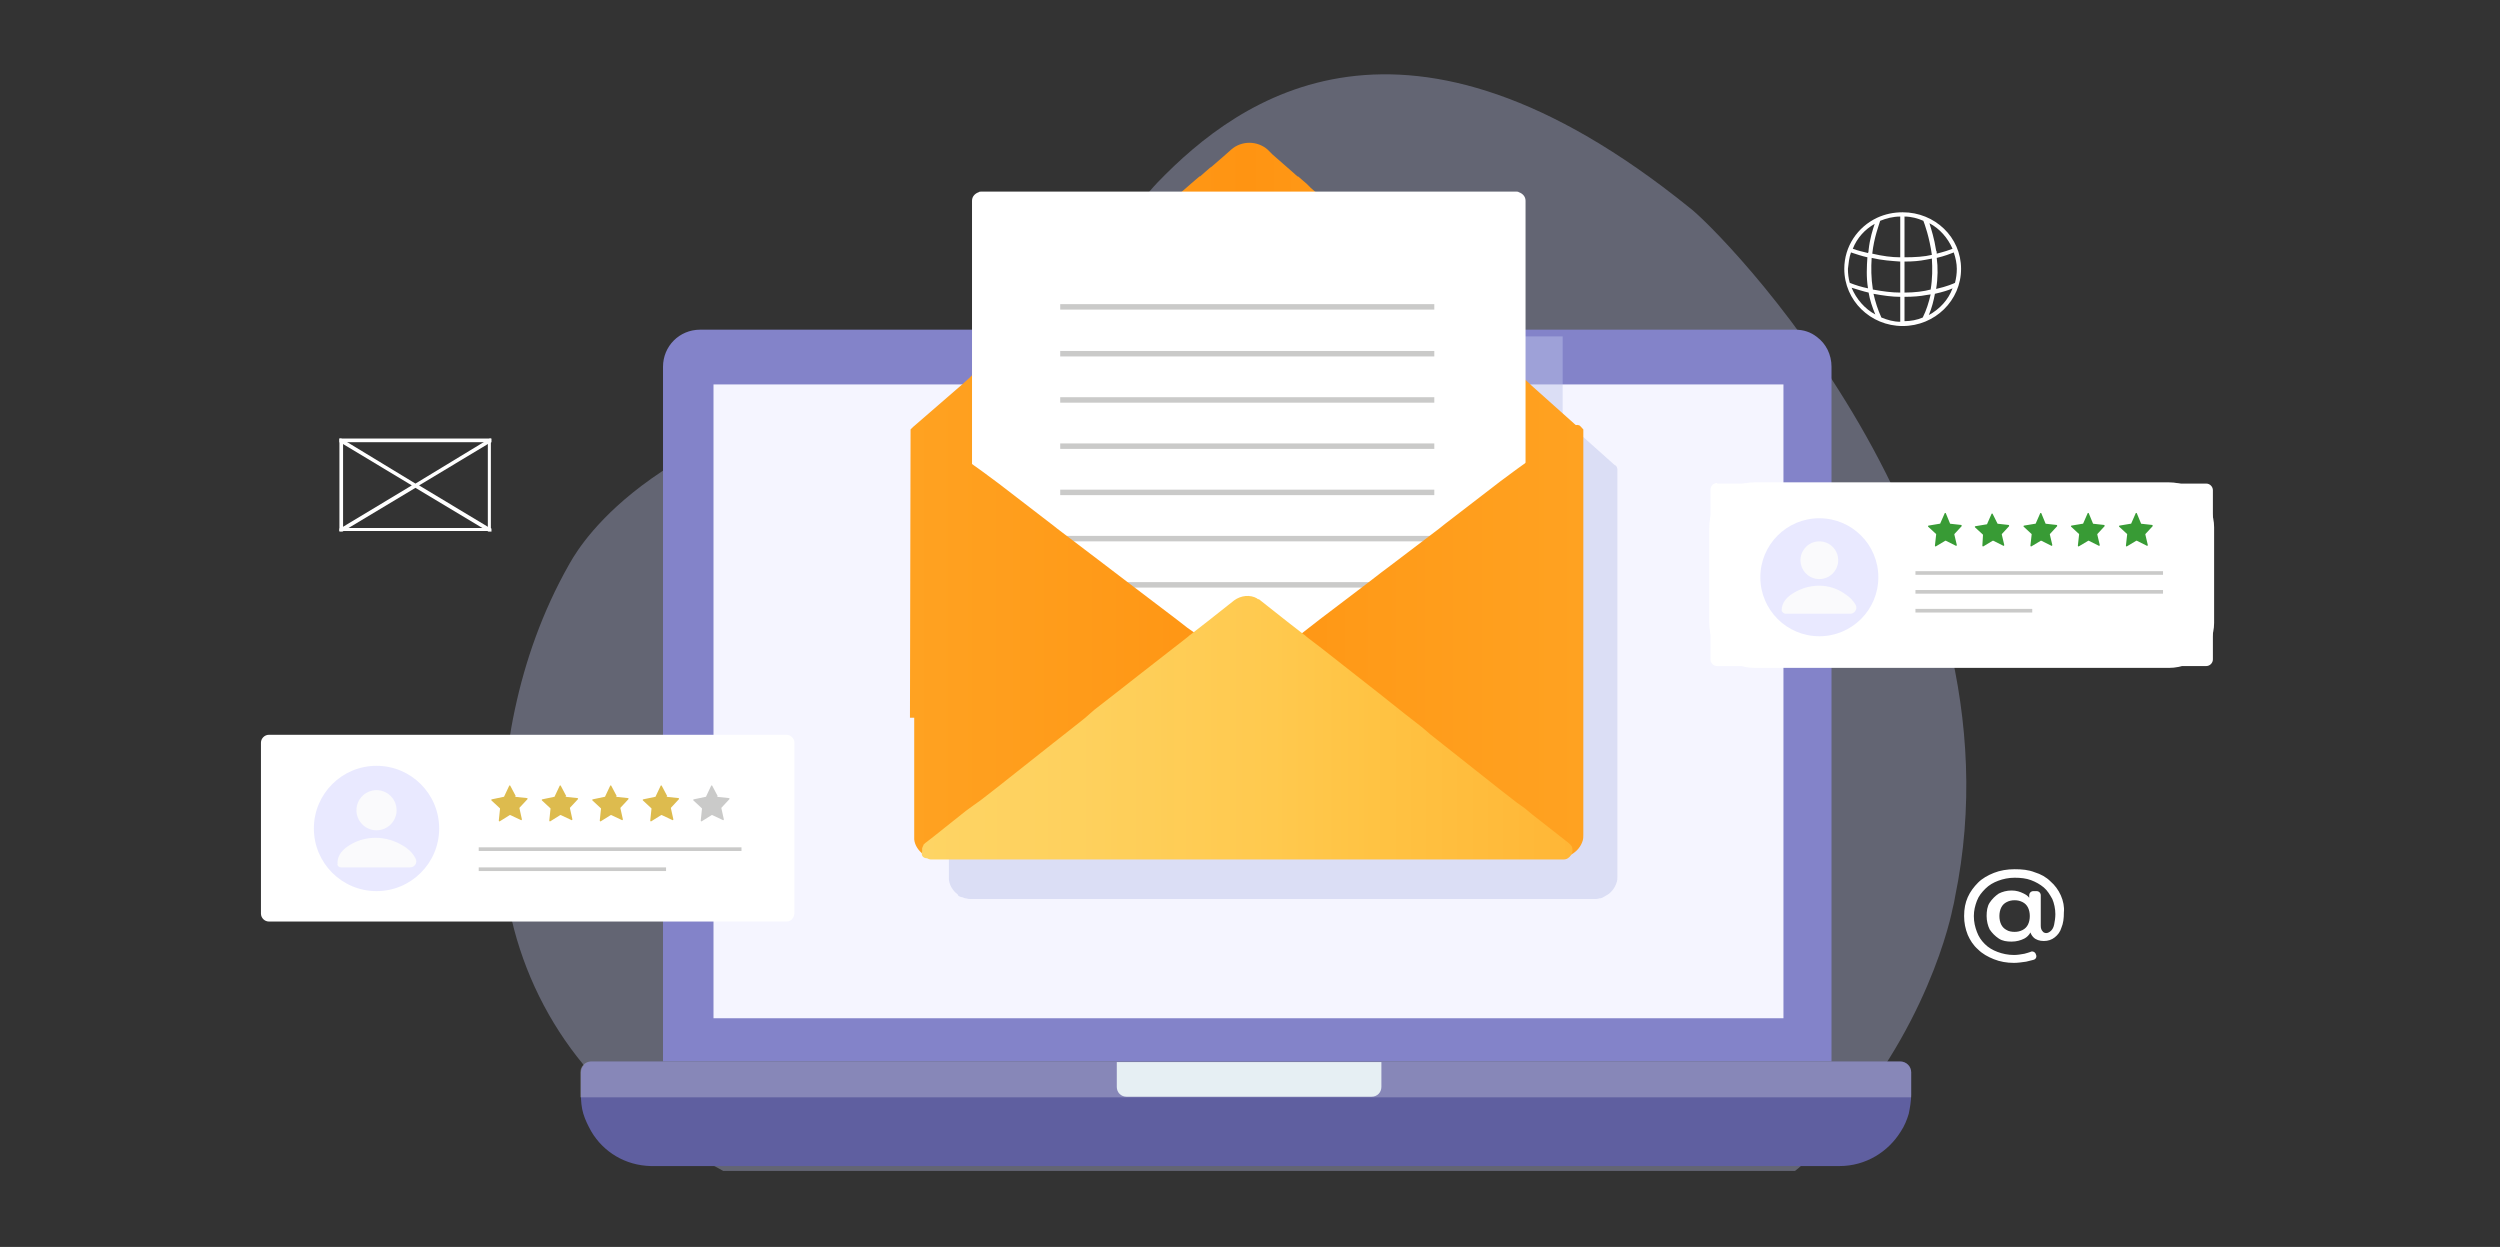 <?xml version="1.0" encoding="utf-8"?>
<!-- Generator: Adobe Illustrator 27.0.0, SVG Export Plug-In . SVG Version: 6.00 Build 0)  -->
<svg version="1.1" id="Layer_1" xmlns="http://www.w3.org/2000/svg" xmlns:xlink="http://www.w3.org/1999/xlink" x="0px" y="0px"
	 viewBox="0 0 411 205" style="enable-background:new 0 0 411 205;" xml:space="preserve">
<rect x="0" y="0" width="411" height="205" fill="#333333" stroke="none"/>
<style type="text/css">
	.st0{opacity:0.35;fill:#BEC3EA;}
	.st1{fill:#FFFFFF;}
	.st2{fill:#8383C9;}
	.st3{fill:#F5F5FF;}
	.st4{fill:#5F5FA0;}
	.st5{fill:#DEE9EF;}
	.st6{opacity:0.25;}
	.st7{opacity:0.47;fill:#BEC3EA;}
	.st8{fill:url(#SVGID_1_);}
	.st9{fill:#CACAC9;}
	.st10{fill:url(#SVGID_00000042711261021603828670000016318333536121801107_);}
	.st11{fill:url(#SVGID_00000082350688711218711700000008062866785642137732_);}
	.st12{fill:#389B35;}
	.st13{fill:#E9E9FF;}
	.st14{fill:#FAFAFC;}
	.st15{fill:#DDBB4E;}
</style>
<path class="st0" d="M321.4,147.5c-0.1,0.6-0.2,1.2-0.4,1.9c-0.7,3.6-5.8,23.8-23.7,41.1c-0.7,0.7-1.4,1.4-2.2,2H118.9
	c-1.2-0.7-2.5-1.3-3.7-2c-2.8-1.6-5.6-3.4-8.2-5.2c-14.9-10.5-23.9-27.6-24.4-45.9c-0.4-14,2.2-31.1,10.9-46.5
	c0.8-1.3,10.4-20.8,50.8-29.1c8.4-1.7,16-6,23-10.8c6.9-4.8,14.6-11,18.2-16.8c1.4-2.2,3-4.3,4.8-6.2c13.6-14.1,40.7-33.6,87.4,4.1
	C282,37.2,333.6,88.5,321.4,147.5z"/>
<g>
	<g>
		<g>
			<g>
				<g>
					<g>
						<path class="st1" d="M55.8,72.1v15.2h24.9V72.1H55.8z M80.2,86.8H56.4V72.7h23.8V86.8z"/>
					</g>
				</g>
				<polygon class="st1" points="80.2,73 68.9,79.8 80.2,86.6 80.8,86.9 80.8,87.4 80.3,87.4 79.3,86.8 68.3,80.2 57.3,86.8 
					56.3,87.4 55.8,87.4 55.8,86.9 56.4,86.6 67.7,79.8 56.4,73 55.8,72.7 55.8,72.1 56.1,72.1 57.1,72.7 68.3,79.5 79.5,72.7 
					80.5,72.1 80.8,72.1 80.8,72.7 				"/>
			</g>
			<g>
				<path class="st1" d="M338.8,147.2c-0.4-0.9-1-1.7-1.7-2.3c-0.7-0.7-1.6-1.2-2.6-1.5c-1-0.4-2.1-0.5-3.3-0.5
					c-1.2,0-2.4,0.2-3.4,0.6c-1,0.4-1.9,0.9-2.6,1.6c-0.7,0.7-1.3,1.5-1.7,2.4c-0.4,0.9-0.6,1.9-0.6,3.1c0,1.1,0.2,2.1,0.6,3.1
					c0.4,0.9,0.9,1.7,1.7,2.4c0.7,0.7,1.6,1.2,2.6,1.6c1,0.4,2.1,0.6,3.3,0.6c0.6,0,1.3-0.1,2-0.2c0.4-0.1,0.8-0.2,1.2-0.3
					c0.4-0.1,0.6-0.5,0.4-0.9l0,0c-0.1-0.4-0.6-0.6-0.9-0.4c-0.3,0.1-0.6,0.2-1,0.3c-0.6,0.1-1.1,0.2-1.7,0.2c-1,0-1.9-0.2-2.7-0.5
					c-0.8-0.3-1.5-0.7-2.1-1.3c-0.6-0.6-1-1.2-1.3-2c-0.3-0.8-0.5-1.6-0.5-2.6c0-0.9,0.2-1.7,0.5-2.5c0.3-0.8,0.8-1.4,1.4-2
					c0.6-0.6,1.3-1,2.1-1.3c0.8-0.3,1.7-0.5,2.7-0.5c1,0,1.9,0.1,2.7,0.4c0.8,0.3,1.5,0.7,2.1,1.2c0.6,0.5,1,1.2,1.4,1.9
					c0.3,0.7,0.5,1.6,0.5,2.5c0,0.6-0.1,1.2-0.2,1.7c-0.1,0.5-0.3,0.8-0.5,1c-0.2,0.2-0.5,0.4-0.8,0.4c-0.2,0-0.5-0.1-0.6-0.3
					c-0.2-0.2-0.3-0.5-0.3-0.9v-5c0-0.4-0.3-0.7-0.7-0.7h-0.5c-0.4,0-0.7,0.3-0.7,0.7v0.4c0,0,0,0,0,0c-0.2-0.3-0.5-0.5-0.9-0.7
					c-0.6-0.3-1.2-0.5-2-0.5c-0.8,0-1.5,0.2-2.1,0.5c-0.6,0.4-1.1,0.9-1.5,1.5c-0.4,0.6-0.5,1.4-0.5,2.2c0,0.8,0.2,1.6,0.5,2.2
					c0.4,0.6,0.9,1.1,1.5,1.5c0.6,0.4,1.3,0.5,2.1,0.5s1.5-0.2,2.1-0.5c0.4-0.2,0.8-0.6,1-1c0,0,0,0,0,0c0.1,0.3,0.3,0.6,0.5,0.8
					c0.4,0.4,1,0.6,1.7,0.6c0.7,0,1.3-0.2,1.8-0.6c0.5-0.4,0.9-0.9,1.1-1.6c0.3-0.7,0.4-1.5,0.4-2.5
					C339.4,149.1,339.2,148.1,338.8,147.2z M333.4,152c-0.2,0.4-0.5,0.7-0.9,0.9c-0.4,0.2-0.8,0.3-1.3,0.3c-0.5,0-1-0.1-1.3-0.3
					c-0.4-0.2-0.7-0.5-0.9-0.9c-0.2-0.4-0.3-0.9-0.3-1.4c0-0.5,0.1-1,0.3-1.4c0.2-0.4,0.5-0.7,0.9-0.9c0.4-0.2,0.8-0.3,1.3-0.3
					c0.5,0,0.9,0.1,1.3,0.3c0.4,0.2,0.7,0.5,0.9,0.9c0.2,0.4,0.3,0.9,0.3,1.4C333.7,151.1,333.6,151.6,333.4,152z"/>
			</g>
			<g>
				<path class="st1" d="M312.8,34.9c-1.5,0-2.9,0.3-4.2,0.9l0,0c0,0,0,0,0,0c-3.2,1.5-5.4,4.7-5.4,8.4c0,5.2,4.3,9.4,9.6,9.4
					s9.6-4.2,9.6-9.4S318.1,34.9,312.8,34.9z M307.7,42.4c1.7,0.4,3.3,0.5,4.7,0.6v5.1c-1.4,0-2.9-0.2-4.5-0.5
					C307.6,45.7,307.6,44,307.7,42.4z M313.1,35.6c1.1,0,2.2,0.3,3.1,0.7c0.2,0.5,1,2.7,1.4,5.6c-1.2,0.3-2.8,0.4-4.5,0.4V35.6z
					 M312.4,42.3c-1.4,0-2.9-0.2-4.6-0.6c0.3-2.7,1.1-4.7,1.3-5.4c1-0.4,2.1-0.7,3.3-0.7V42.3z M312.4,48.8v4.1
					c-1.1,0-2.1-0.3-3.1-0.7c-0.6-1.3-1-2.6-1.3-3.9C309.6,48.6,311.1,48.8,312.4,48.8z M313.1,48.8
					C313.1,48.8,313.1,48.8,313.1,48.8c1.4,0,2.6-0.1,3.6-0.3c0.2,0,0.5-0.1,0.7-0.1c-0.3,1.3-0.7,2.6-1.3,3.8c-0.9,0.4-2,0.6-3,0.6
					V48.8z M313.1,48.1V43c0,0,0,0,0,0c1.4,0,2.5-0.1,3.5-0.3c0.4-0.1,0.7-0.1,1-0.2c0.1,1.6,0.1,3.3-0.2,5.1
					C316.3,47.9,314.8,48.1,313.1,48.1z M318.4,42.4c1.3-0.3,2.3-0.7,2.8-0.9c0.3,0.9,0.5,1.8,0.5,2.7c0,0.8-0.1,1.5-0.3,2.3
					c-0.2,0.1-1.3,0.6-3.1,1C318.6,45.7,318.6,43.9,318.4,42.4z M321,40.9c-0.5,0.2-1.4,0.5-2.6,0.8c0-0.2,0-0.4-0.1-0.5
					c-0.3-2-0.8-3.5-1.1-4.5C318.9,37.6,320.2,39.1,321,40.9z M308.2,36.8c-0.3,0.9-0.8,2.4-1,4.3c0,0.1,0,0.3-0.1,0.5
					c-0.8-0.2-1.7-0.4-2.5-0.7C305.3,39.1,306.6,37.7,308.2,36.8z M304.3,41.5c0.9,0.3,1.8,0.6,2.7,0.8c-0.1,1.5-0.2,3.3,0.1,5.1
					c-1-0.2-2-0.5-3-0.9c-0.2-0.7-0.3-1.5-0.3-2.3C303.9,43.3,304,42.3,304.3,41.5z M304.4,47.3c1,0.3,1.9,0.6,2.8,0.8
					c0.2,1.2,0.6,2.4,1.1,3.6C306.6,50.8,305.2,49.2,304.4,47.3z M317.1,51.8c0.5-1.2,0.8-2.4,1-3.5c1.3-0.3,2.3-0.6,2.9-0.9
					C320.3,49.3,318.9,50.8,317.1,51.8z"/>
			</g>
		</g>
	</g>
	<g>
		<g>
			<g>
				<g>
					<g>
						<g>
							<g>
								<g>
									<g>
										<g>
											<path class="st2" d="M301.1,60.3v114.2H109V60.3c0-3.4,2.7-6.1,6.1-6.1h180c1.4,0,2.6,0.4,3.6,1.2
												C300.2,56.5,301.1,58.3,301.1,60.3z"/>
										</g>
									</g>
								</g>
							</g>
						</g>
						<g>
							<g>
								<g>
									<rect x="117.3" y="63.2" class="st3" width="175.9" height="104.2"/>
								</g>
							</g>
						</g>
					</g>
					<g>
						<g>
							<g>
								<g>
									<g>
										<g>
											<path class="st4" d="M314.2,176.3v3.6c0,1.1-0.2,2.2-0.4,3.2c-0.3,1-0.7,2-1.3,2.9c-2.1,3.4-5.8,5.7-10.1,5.7H107.3
												c-0.1,0-0.2,0-0.3,0c-4.2-0.1-7.8-2.3-9.8-5.7c-0.5-0.9-1-1.9-1.3-2.9c-0.3-1-0.4-2.1-0.4-3.2v-3.6c0-1,0.8-1.8,1.8-1.8
												h215.1C313.4,174.5,314.2,175.3,314.2,176.3z"/>
										</g>
									</g>
								</g>
							</g>
							<g>
								<g>
									<g>
										<g>
											<g>
												<path class="st5" d="M225.5,180.3h-40.3c-0.9,0-1.6-0.7-1.6-1.6v-4.1h43.5v4.1C227.1,179.6,226.4,180.3,225.5,180.3z"/>
											</g>
										</g>
									</g>
								</g>
							</g>
						</g>
						<g class="st6">
							<g>
								<g>
									<g>
										<g>
											<path class="st1" d="M314.2,176.3v4.1H95.4v-4.1c0-1,0.8-1.8,1.8-1.8h215.1C313.4,174.5,314.2,175.3,314.2,176.3z"/>
										</g>
									</g>
								</g>
							</g>
						</g>
					</g>
				</g>
				<g>
					<path class="st7" d="M265.9,77.2v66.8c0,0.3,0,0.7-0.1,1c-0.3,1-1,1.9-1.9,2.3c-0.3,0.2-0.6,0.4-1,0.4h0
						c-0.3,0.1-0.5,0.1-0.8,0.1H159.7c-0.3,0-0.5,0-0.8-0.1h0c-0.2,0-0.5-0.1-0.7-0.2h0c-0.2,0-0.4-0.1-0.6-0.2
						c-0.1-0.1-0.1-0.2-0.2-0.3v0h0c-0.8-0.6-1.3-1.5-1.4-2.4c0-0.2,0-0.4,0-0.6v-19.8h0l0-0.4V77.2c0-0.3,0.2-0.5,0.4-0.7
						c0,0,0.1,0,0.1,0h0l8.2-7.1l0.1-0.1l0.9-0.8V55.3h91.2v13.5l0.8,0.7l0.3,0.3l7.5,6.7c0,0,0.1,0,0.1,0
						C265.8,76.7,265.9,77,265.9,77.2z"/>
					<g>
						<linearGradient id="SVGID_1_" gradientUnits="userSpaceOnUse" x1="149.987" y1="71.185" x2="260.034" y2="71.185">
							<stop  offset="3.369874e-09" style="stop-color:#FFA221"/>
							<stop  offset="0.5" style="stop-color:#FF9412"/>
							<stop  offset="0.659" style="stop-color:#FF9A18"/>
							<stop  offset="1" style="stop-color:#FFA221"/>
						</linearGradient>
						<path class="st8" d="M260,118.5v0.6l-1.3,0l-5.1-0.1l-1.6,0l-0.1,0l-1.2,0l-0.1,0l-0.6,0h-0.1l-0.6,0l-0.1,0l-2.6,0l-0.1,0
							l-9.8-0.1l-2.1,0h0l-0.6,0l-1.4,0l-1.1,0h0l-1.1,0l-18.4-0.2l-29.1-0.4h0l-2.8,0l-1.1,0h0l-0.1,0l-1,0l-1.8,0l-12.4-0.2h-0.1
							l-2.6,0h-0.1l-0.6,0l-0.1,0h-0.1l-0.5,0h-0.1l-1,0h-0.1l-5.5-0.1l-1.9,0l-0.7,0l-0.1,0h0l-0.6,0h0l0-0.5l0.1-46.9l0.4-0.4
							l8.2-7.1l0.1-0.1l1-0.9l0.1-0.1l0.1-0.1l0.5-0.5l0.1-0.1l0.6-0.5l0.1-0.1l2.6-2.3l0.1-0.1l28.4-24.8l0.8-0.7l2.2-1.9l0.8-0.7
							l0,0l0.7-0.6l0,0l0,0l0.7-0.6l0.1,0l0.8-0.7v0l0.8-0.7l0.3-0.2l2.3-2l0.9-0.8c1.7-1.5,4.3-1.5,6,0l0.8,0.8l3.2,2.8l0.9,0.8
							l0.1,0l0.7,0.6l0,0l0,0l0.7,0.6l0,0v0l0.7,0.7l2.2,1.9l0.8,0.7l24.9,22.4l2.9,2.6l0.1,0.1l2.6,2.3l0.1,0.1l0.6,0.5l0.1,0.1
							l0.6,0.5l0.1,0.1l1,0.9l0.3,0.3l7.5,6.7l0.4,0.4v0.3l0,1l0,14.6L260,118.5z"/>
						<g>
							<g>
								<g>
									<g>
										<g>
											<path class="st1" d="M249.7,31.6C249.7,31.6,249.7,31.6,249.7,31.6L249.7,31.6C249.7,31.6,249.7,31.6,249.7,31.6
												c-0.1-0.1-0.3-0.1-0.4-0.1h-88c-0.1,0-0.3,0-0.4,0.1h0c0,0,0,0,0,0c-0.6,0.2-1.1,0.7-1.1,1.4v103c0,0.1,0,0.2,0,0.3v0
												c0.1,0.2,0.2,0.5,0.4,0.7c0,0,0.1,0.1,0.1,0.1c0.3,0.2,0.6,0.4,1,0.4h88c0.4,0,0.7-0.1,1-0.4c0,0,0.1-0.1,0.1-0.1
												c0.2-0.2,0.4-0.6,0.4-0.9v0c0,0,0,0,0,0V33C250.8,32.3,250.3,31.8,249.7,31.6z"/>
										</g>
									</g>
								</g>
							</g>
							<g>
								<rect x="174.3" y="50" class="st9" width="61.5" height="0.9"/>
								<rect x="174.3" y="57.7" class="st9" width="61.5" height="0.9"/>
								<rect x="174.3" y="65.3" class="st9" width="61.5" height="0.9"/>
								<rect x="174.3" y="72.9" class="st9" width="61.5" height="0.9"/>
								<rect x="174.3" y="80.5" class="st9" width="61.5" height="0.9"/>
								<rect x="174.3" y="88.1" class="st9" width="61.5" height="0.9"/>
								<rect x="174.3" y="95.7" class="st9" width="61.5" height="0.9"/>
							</g>
						</g>
						<g>
							
								<linearGradient id="SVGID_00000051374451461960233630000011627995296138191246_" gradientUnits="userSpaceOnUse" x1="149.989" y1="105.558" x2="260.032" y2="105.558">
								<stop  offset="3.369874e-09" style="stop-color:#FFA221"/>
								<stop  offset="0.5" style="stop-color:#FF9412"/>
								<stop  offset="0.659" style="stop-color:#FF9A18"/>
								<stop  offset="1" style="stop-color:#FFA221"/>
							</linearGradient>
							<path style="fill:url(#SVGID_00000051374451461960233630000011627995296138191246_);" d="M259.6,69.9c0,0-0.1,0-0.1,0
								c-0.2-0.1-0.5,0-0.7,0.1l-0.1,0.1h0l-0.5,0.4l-6.2,4.7l0,0l-1.2,0.9l-0.7,0.5l-0.7,0.5l-2.7,2l-9.1,7l-1,0.8l-7.9,6l0,0
								l-1.6,1.2l-2.2,1.7h0l-7.9,6l0,0l-1.8,1.4l0,0l0,0l-0.9,0.7l-0.5,0.4h0l-0.5,0.4l0,0l0,0l-6.5,5c-0.9,0.7-2.1,0.7-3,0
								l-5.1-3.9l0,0l-1.5-1.1l0,0l0,0l-0.5-0.4l0,0l-0.1-0.1l-0.4-0.3l-1-0.7h0l-1.8-1.4v0l-7.9-6h0l-3.8-2.9l0,0l-7.9-6l-0.5-0.4
								l0,0l-9.1-7l-2.7-2l-0.7-0.5l-0.7-0.5l-1.1-0.8l-6.9-5.2l-0.5-0.4l-0.1-0.1c-0.2-0.2-0.4-0.2-0.7-0.1c0,0-0.1,0-0.1,0
								c-0.3,0.1-0.4,0.4-0.4,0.7v66.8c0,0.2,0,0.4,0,0.6c0.1,1,0.7,1.8,1.4,2.4l0,0c0.2,0.1,0.3,0.2,0.5,0.3c0,0,0.1,0,0.1,0
								c0.1,0.1,0.2,0.1,0.3,0.1c0.2,0.1,0.3,0.1,0.5,0.1c0,0,0.1,0,0.1,0c0.3,0.1,0.5,0.1,0.8,0.1h102.5c0.3,0,0.5,0,0.8-0.1
								c0,0,0.1,0,0.1,0c0.3-0.1,0.6-0.2,0.8-0.3c0,0,0.1,0,0.1-0.1c0.9-0.5,1.6-1.3,1.9-2.3c0.1-0.3,0.1-0.7,0.1-1V70.6
								C260,70.3,259.9,70.1,259.6,69.9z"/>
							<g>
								
									<linearGradient id="SVGID_00000098205486614995404560000010900406637095612326_" gradientUnits="userSpaceOnUse" x1="151.422" y1="119.52" x2="258.535" y2="119.52">
									<stop  offset="6.975639e-07" style="stop-color:#FED464"/>
									<stop  offset="0.234" style="stop-color:#FED15E"/>
									<stop  offset="0.541" style="stop-color:#FFC94E"/>
									<stop  offset="0.693" style="stop-color:#FFC343"/>
									<stop  offset="1" style="stop-color:#FFB636"/>
								</linearGradient>
								<path style="fill:url(#SVGID_00000098205486614995404560000010900406637095612326_);" d="M258.5,139.6L258.5,139.6
									c0-0.3-0.1-0.5-0.3-0.7c0,0,0,0,0,0c-0.1-0.1-0.2-0.2-0.3-0.3l-6-4.7l0,0l-1.2-1l-0.7-0.5l-0.7-0.5l-2.7-2.1l-9.1-7.2
									l-2.4-1.9l-0.8-0.7l-0.6-0.5l-0.9-0.7l-0.9-0.7l-0.9-0.7l-4.4-3.5l-3.7-2.9l-5.6-4.4l-2.1-1.6l0,0l0,0l-0.5-0.4l-0.1-0.1
									l-0.4-0.3l-2.7-2.1v0l-4.3-3.4c-0.1-0.1-0.2-0.2-0.4-0.2c0,0-0.1,0-0.1-0.1c-1.2-0.7-2.7-0.5-3.8,0.3l-4.3,3.4l0,0l-2.7,2.1
									l-0.4,0.3l-0.1,0.1l0,0l-0.5,0.4l0,0l0,0l-7.7,6l-3.7,2.9l-3.6,2.8l-0.8,0.7h0l-0.8,0.7l-2.4,1.9l-2.8,2.2l0,0l-9.1,7.2
									l-2.7,2.1l-0.7,0.5l-0.7,0.5l-1.1,0.8l-5.4,4.3l0,0l-1.3,1c-0.1,0.1-0.2,0.2-0.3,0.3c0,0,0,0,0,0.1v0
									c-0.1,0.1-0.1,0.3-0.2,0.4v0c0,0.1,0,0.2,0,0.3c0,0,0,0.1,0,0.1c0,0.1,0,0.1,0,0.2c0,0,0,0,0,0c0,0,0,0,0,0
									c-0.1,0.3-0.1,0.7,0.2,0.9c0.1,0.1,0.3,0.2,0.6,0.2h0c0,0,0,0,0,0c0.2,0.1,0.4,0.2,0.7,0.2H257c0.4,0,0.7-0.1,1-0.4
									c0,0,0.1-0.1,0.1-0.1C258.4,140.4,258.6,140,258.5,139.6z"/>
							</g>
						</g>
					</g>
				</g>
			</g>
		</g>
		<g>
			<g>
				<g>
					<g>
						<path class="st1" d="M356.6,109.8h-68.2c-4.1,0-7.4-3.3-7.4-7.4V86.7c0-4.1,3.3-7.4,7.4-7.4h68.2c4.1,0,7.4,3.3,7.4,7.4v15.7
							C364,106.5,360.7,109.8,356.6,109.8z"/>
						<path class="st1" d="M282.3,79.4c-0.6,0-1.1,0.5-1.1,1.1v27.9c0,0.6,0.5,1.1,1.1,1.1h80.4c0.6,0,1.1-0.5,1.1-1.1V80.6
							c0-0.6-0.5-1.1-1.1-1.1H282.3z"/>
					</g>
				</g>
				<g>
					<g>
						<g>
							<g>
								<g>
									<path class="st12" d="M320.6,86.1l1.8,0.2c0.1,0,0.1,0.1,0.1,0.2l-1.2,1.3c0,0,0,0.1,0,0.1l0.4,1.7c0,0.1-0.1,0.2-0.2,0.1
										l-1.6-0.8c0,0-0.1,0-0.1,0l-1.5,0.9c-0.1,0.1-0.2,0-0.2-0.1l0.2-1.8c0,0,0-0.1,0-0.1l-1.3-1.2c-0.1-0.1,0-0.2,0.1-0.2
										l1.8-0.3c0,0,0.1,0,0.1-0.1l0.7-1.6c0-0.1,0.2-0.1,0.2,0L320.6,86.1C320.5,86.1,320.6,86.1,320.6,86.1z"/>
								</g>
							</g>
							<g>
								<g>
									<path class="st12" d="M328.4,86.1l1.8,0.2c0.1,0,0.1,0.1,0.1,0.2l-1.2,1.3c0,0,0,0.1,0,0.1l0.4,1.7c0,0.1-0.1,0.2-0.2,0.1
										l-1.6-0.8c0,0-0.1,0-0.1,0l-1.5,0.9c-0.1,0.1-0.2,0-0.2-0.1L326,88c0,0,0-0.1,0-0.1l-1.3-1.2c-0.1-0.1,0-0.2,0.1-0.2
										l1.8-0.3c0,0,0.1,0,0.1-0.1l0.7-1.6c0-0.1,0.2-0.1,0.2,0L328.4,86.1C328.4,86.1,328.4,86.1,328.4,86.1z"/>
								</g>
							</g>
							<g>
								<g>
									<path class="st12" d="M336.3,86.1l1.8,0.2c0.1,0,0.1,0.1,0.1,0.2l-1.2,1.3c0,0,0,0.1,0,0.1l0.4,1.7c0,0.1-0.1,0.2-0.2,0.1
										l-1.6-0.8c0,0-0.1,0-0.1,0l-1.5,0.9c-0.1,0.1-0.2,0-0.2-0.1l0.2-1.8c0,0,0-0.1,0-0.1l-1.3-1.2c-0.1-0.1,0-0.2,0.1-0.2
										l1.8-0.3c0,0,0.1,0,0.1-0.1l0.7-1.6c0-0.1,0.2-0.1,0.2,0L336.3,86.1C336.2,86.1,336.2,86.1,336.3,86.1z"/>
								</g>
							</g>
							<g>
								<g>
									<path class="st12" d="M344.1,86.1l1.8,0.2c0.1,0,0.1,0.1,0.1,0.2l-1.2,1.3c0,0,0,0.1,0,0.1l0.4,1.7c0,0.1-0.1,0.2-0.2,0.1
										l-1.6-0.8c0,0-0.1,0-0.1,0l-1.5,0.9c-0.1,0.1-0.2,0-0.2-0.1l0.2-1.8c0,0,0-0.1,0-0.1l-1.3-1.2c-0.1-0.1,0-0.2,0.1-0.2
										l1.8-0.3c0,0,0.1,0,0.1-0.1l0.7-1.6c0-0.1,0.2-0.1,0.2,0L344.1,86.1C344,86.1,344.1,86.1,344.1,86.1z"/>
								</g>
							</g>
							<g>
								<g>
									<path class="st12" d="M352,86.1l1.8,0.2c0.1,0,0.1,0.1,0.1,0.2l-1.2,1.3c0,0,0,0.1,0,0.1l0.4,1.7c0,0.1-0.1,0.2-0.2,0.1
										l-1.6-0.8c0,0-0.1,0-0.1,0l-1.5,0.9c-0.1,0.1-0.2,0-0.2-0.1l0.2-1.8c0,0,0-0.1,0-0.1l-1.3-1.2c-0.1-0.1,0-0.2,0.1-0.2
										l1.8-0.3c0,0,0.1,0,0.1-0.1l0.7-1.6c0-0.1,0.2-0.1,0.2,0L352,86.1C351.9,86.1,351.9,86.1,352,86.1z"/>
								</g>
							</g>
						</g>
						<g>
							<rect x="314.9" y="93.9" class="st9" width="40.7" height="0.6"/>
							<rect x="314.9" y="97" class="st9" width="40.7" height="0.6"/>
							<rect x="314.9" y="100.1" class="st9" width="19.2" height="0.6"/>
						</g>
					</g>
					<g>
						<g>
							<g>
								<circle class="st13" cx="299.1" cy="94.9" r="9.7"/>
							</g>
						</g>
						<g>
							<g>
								<path class="st14" d="M293.6,100.9h10.6c0.7,0,1.2-0.8,0.9-1.4c-0.3-0.6-0.9-1.3-2-2c-2.4-1.6-5.5-1.6-8.1-0.1
									c-1.2,0.7-2.1,1.6-2.1,3C293,100.7,293.3,100.9,293.6,100.9z"/>
							</g>
							<g>
								<circle class="st14" cx="299.1" cy="92.1" r="3.1"/>
							</g>
						</g>
					</g>
				</g>
			</g>
			<g>
				<g>
					<g>
						<path class="st1" d="M129.3,151.5H44.2c-0.7,0-1.3-0.6-1.3-1.3v-28.1c0-0.7,0.6-1.3,1.3-1.3h85.1c0.7,0,1.3,0.6,1.3,1.3v28.1
							C130.5,151,130,151.5,129.3,151.5z"/>
					</g>
				</g>
				<g>
					<g>
						<g>
							<g>
								<g>
									<g>
										<g>
											<path class="st15" d="M84.7,131l1.9,0.2c0.1,0,0.2,0.1,0.1,0.2l-1.3,1.4c0,0,0,0.1,0,0.1l0.4,1.8c0,0.1-0.1,0.2-0.2,0.1
												l-1.7-0.8c0,0-0.1,0-0.1,0l-1.6,1c-0.1,0.1-0.2,0-0.2-0.1l0.2-1.9c0,0,0-0.1,0-0.1l-1.4-1.3c-0.1-0.1,0-0.2,0.1-0.2
												l1.9-0.4c0,0,0.1,0,0.1-0.1l0.8-1.7c0-0.1,0.2-0.1,0.2,0l0.9,1.7C84.6,131,84.6,131,84.7,131z"/>
										</g>
									</g>
								</g>
							</g>
							<g>
								<g>
									<path class="st15" d="M93,131l1.9,0.2c0.1,0,0.2,0.1,0.1,0.2l-1.3,1.4c0,0,0,0.1,0,0.1l0.4,1.8c0,0.1-0.1,0.2-0.2,0.1
										l-1.7-0.8c0,0-0.1,0-0.1,0l-1.6,1c-0.1,0.1-0.2,0-0.2-0.1l0.2-1.9c0,0,0-0.1,0-0.1l-1.4-1.3c-0.1-0.1,0-0.2,0.1-0.2
										l1.9-0.4c0,0,0.1,0,0.1-0.1l0.8-1.7c0-0.1,0.2-0.1,0.2,0l0.9,1.7C92.9,131,92.9,131,93,131z"/>
								</g>
							</g>
							<g>
								<g>
									<path class="st15" d="M101.3,131l1.9,0.2c0.1,0,0.2,0.1,0.1,0.2l-1.3,1.4c0,0,0,0.1,0,0.1l0.4,1.8c0,0.1-0.1,0.2-0.2,0.1
										l-1.7-0.8c0,0-0.1,0-0.1,0l-1.6,1c-0.1,0.1-0.2,0-0.2-0.1l0.2-1.9c0,0,0-0.1,0-0.1l-1.4-1.3c-0.1-0.1,0-0.2,0.1-0.2
										l1.9-0.4c0,0,0.1,0,0.1-0.1l0.8-1.7c0-0.1,0.2-0.1,0.2,0l0.9,1.7C101.2,131,101.2,131,101.3,131z"/>
								</g>
							</g>
							<g>
								<g>
									<path class="st15" d="M109.6,131l1.9,0.2c0.1,0,0.2,0.1,0.1,0.2l-1.3,1.4c0,0,0,0.1,0,0.1l0.4,1.8c0,0.1-0.1,0.2-0.2,0.1
										l-1.7-0.8c0,0-0.1,0-0.1,0l-1.6,1c-0.1,0.1-0.2,0-0.2-0.1l0.2-1.9c0,0,0-0.1,0-0.1l-1.4-1.3c-0.1-0.1,0-0.2,0.1-0.2
										l1.9-0.4c0,0,0.1,0,0.1-0.1l0.8-1.7c0-0.1,0.2-0.1,0.2,0l0.9,1.7C109.5,131,109.6,131,109.6,131z"/>
								</g>
							</g>
							<g>
								<g>
									<path class="st9" d="M117.9,131l1.9,0.2c0.1,0,0.2,0.1,0.1,0.2l-1.3,1.4c0,0,0,0.1,0,0.1l0.4,1.8c0,0.1-0.1,0.2-0.2,0.1
										l-1.7-0.8c0,0-0.1,0-0.1,0l-1.6,1c-0.1,0.1-0.2,0-0.2-0.1l0.2-1.9c0,0,0-0.1,0-0.1l-1.4-1.3c-0.1-0.1,0-0.2,0.1-0.2
										l1.9-0.4c0,0,0.1,0,0.1-0.1l0.8-1.7c0-0.1,0.2-0.1,0.2,0l0.9,1.7C117.8,131,117.9,131,117.9,131z"/>
								</g>
							</g>
						</g>
						<g>
							<rect x="78.7" y="139.3" class="st9" width="43.2" height="0.6"/>
							<rect x="78.7" y="142.6" class="st9" width="30.8" height="0.6"/>
						</g>
					</g>
					<g>
						<g>
							<circle class="st13" cx="61.9" cy="136.2" r="10.3"/>
						</g>
						<g>
							<g>
								<path class="st14" d="M56.1,142.6h11.3c0.8,0,1.3-0.8,0.9-1.5c-0.3-0.6-0.9-1.4-2.1-2.1c-2.6-1.6-5.9-1.7-8.5-0.2
									c-1.2,0.7-2.3,1.7-2.2,3.2C55.4,142.3,55.7,142.6,56.1,142.6z"/>
							</g>
							<g>
								<circle class="st14" cx="61.9" cy="133.2" r="3.3"/>
							</g>
						</g>
					</g>
				</g>
			</g>
		</g>
	</g>
</g>
</svg>
